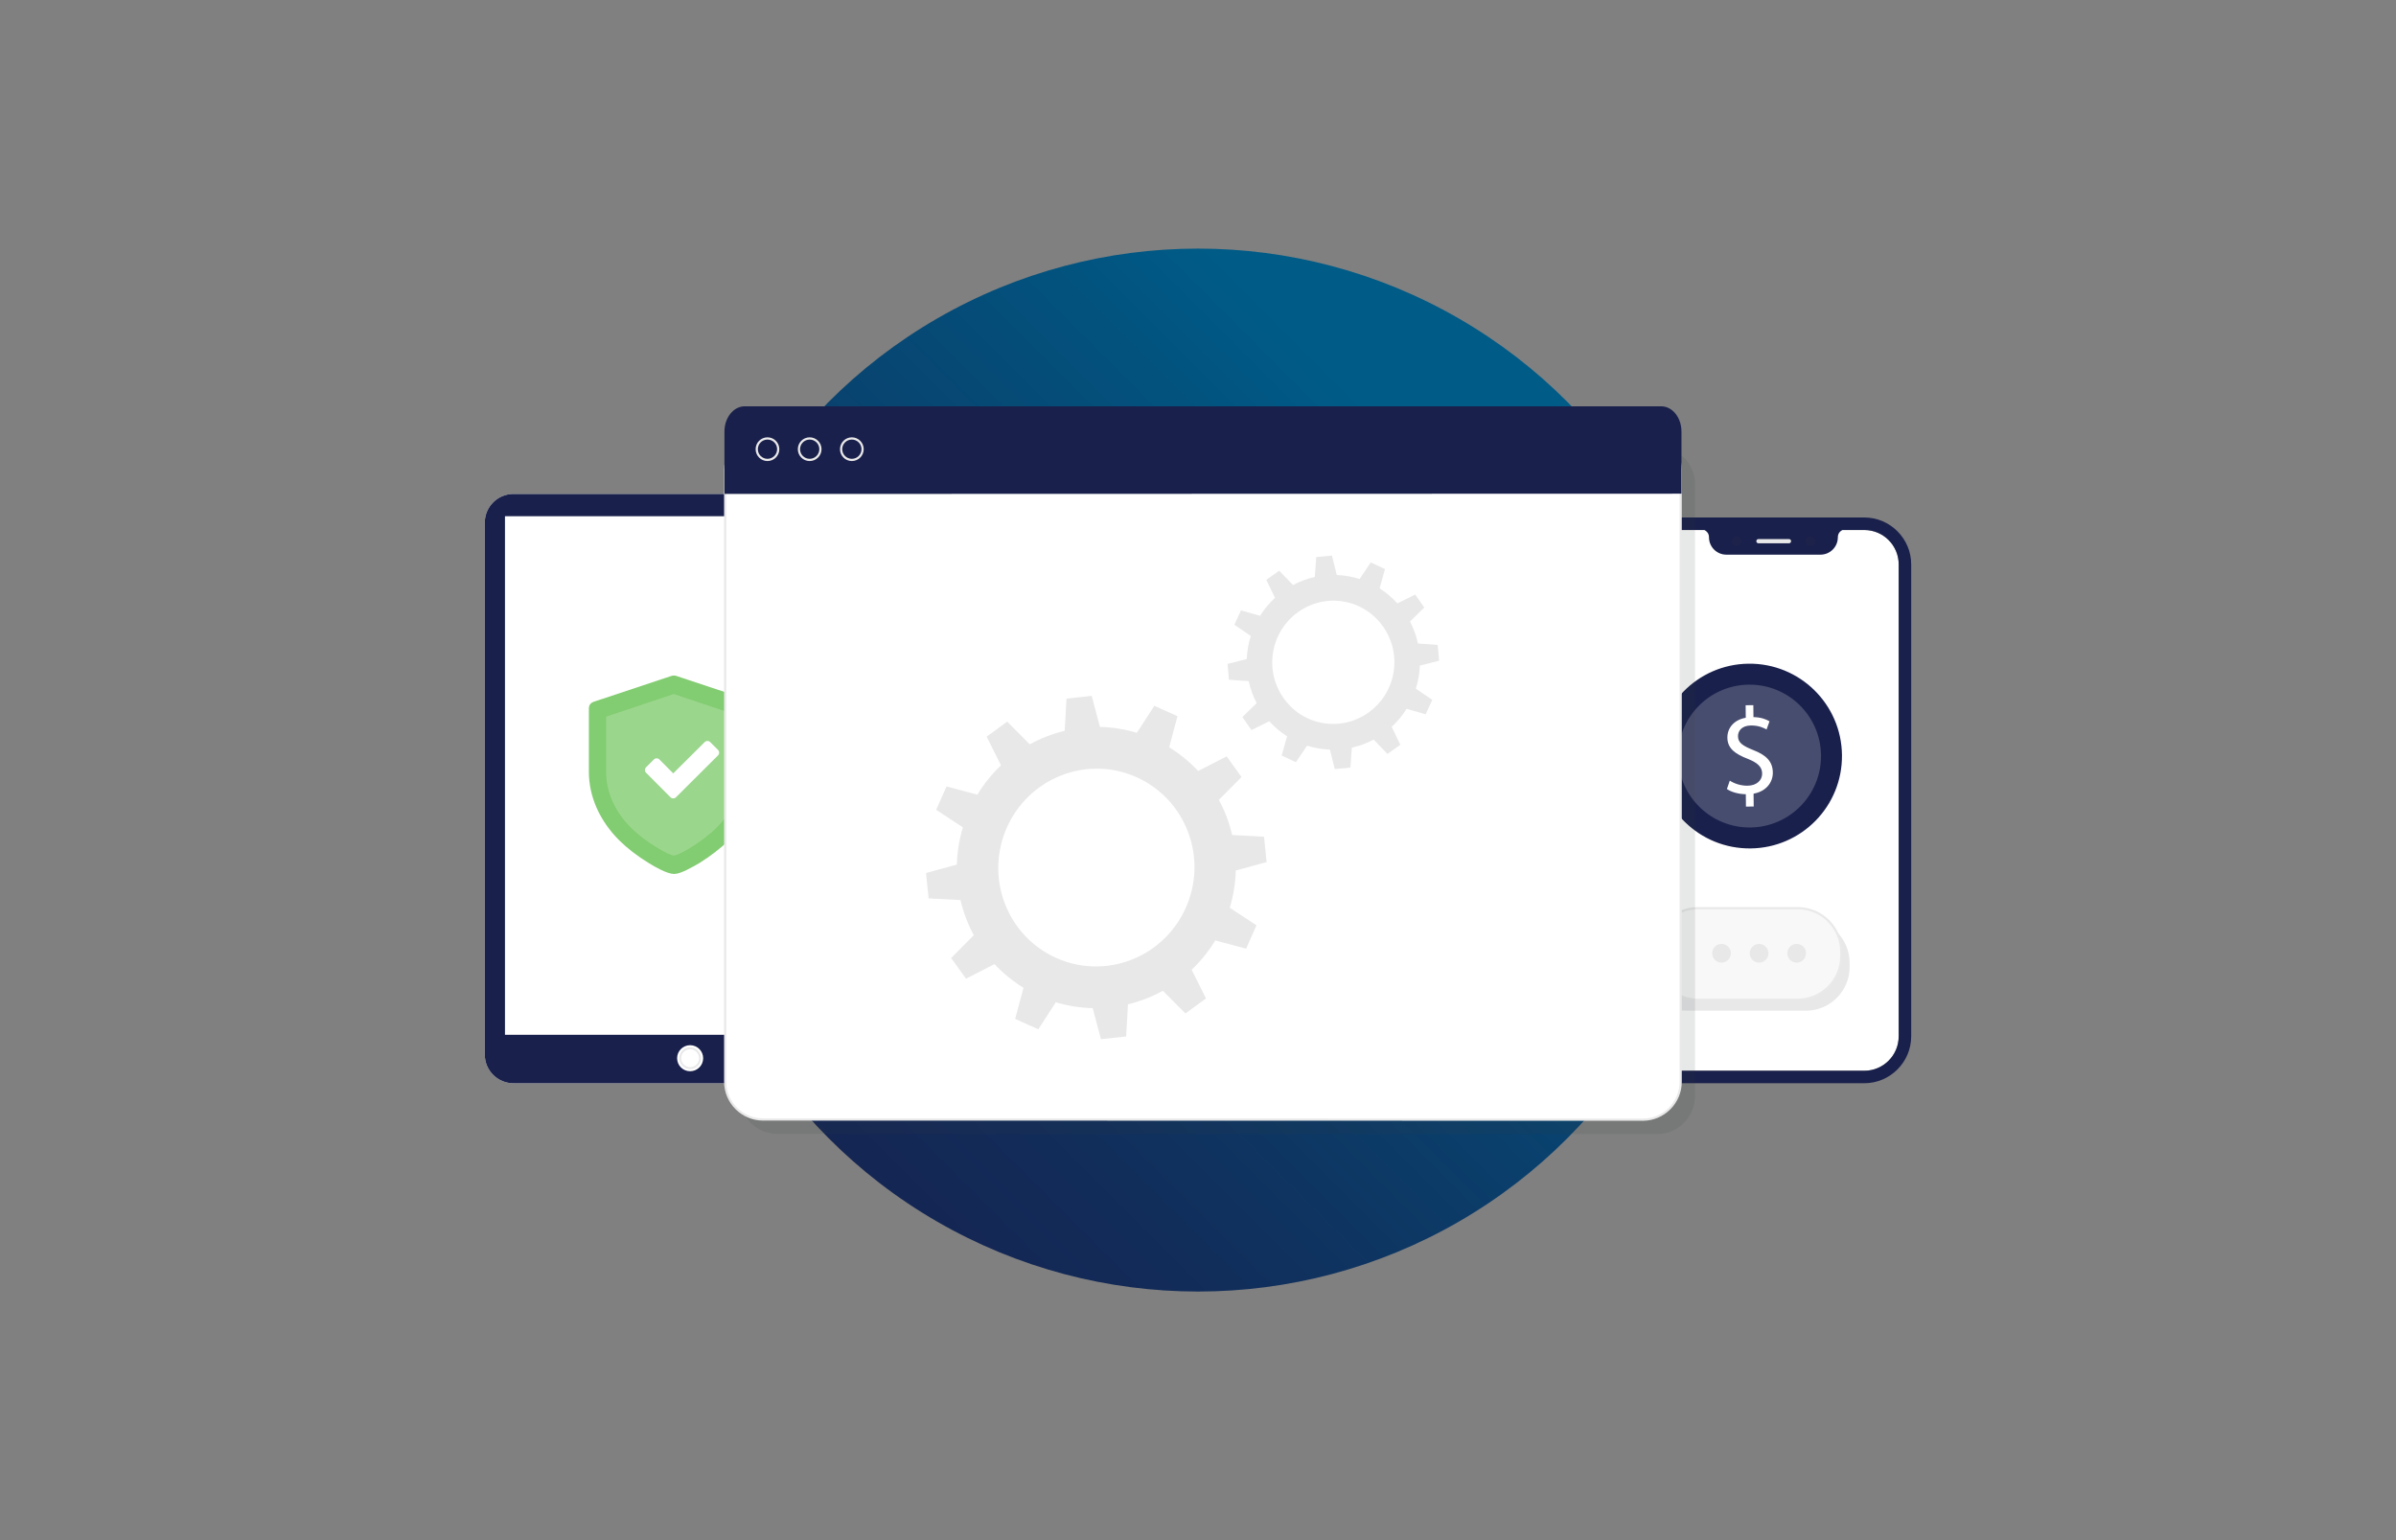 <svg xmlns="http://www.w3.org/2000/svg" xmlns:xlink="http://www.w3.org/1999/xlink" id="Layer_1" viewBox="0 0 700 450"><rect x="0" y="0" width="700" height="450" fill="#808080" stroke="none"/><defs><style>.cls-1{stroke-width:.651px;}.cls-1,.cls-2,.cls-3,.cls-4,.cls-5{stroke-miterlimit:10;}.cls-1,.cls-4{fill:none;stroke:#e9e8e9;}.cls-6{fill:#19204b;}.cls-6,.cls-7,.cls-8,.cls-9,.cls-10,.cls-11,.cls-12,.cls-13,.cls-14,.cls-15{stroke-width:0px;}.cls-7{fill:url(#linear-gradient);}.cls-8,.cls-12,.cls-16,.cls-17,.cls-15,.cls-18{isolation:isolate;}.cls-8,.cls-5,.cls-14{fill:#fff;}.cls-8,.cls-18{opacity:.2;}.cls-9,.cls-15{fill:#3a3b42;}.cls-2{fill:#f8f8f8;stroke-width:.644px;}.cls-2,.cls-5{stroke:#e9e9e9;}.cls-10{fill:#e9e9e9;}.cls-11{fill:#e9e8e9;}.cls-12{fill:#383a44;opacity:.1;}.cls-16,.cls-15{opacity:.12;}.cls-13,.cls-3{fill:#82cc71;}.cls-3{stroke:#82cc71;stroke-width:1.167px;}.cls-4{stroke-width:.574px;}.cls-5{stroke-width:.63px;}</style><linearGradient id="linear-gradient" x1="212.67" y1="1960.33" x2="428.15" y2="1744.85" gradientTransform="translate(0 -1598)" gradientUnits="userSpaceOnUse"><stop offset="0" stop-color="#17204e"></stop><stop offset=".282" stop-color="#122c59"></stop><stop offset=".792" stop-color="#054c78"></stop><stop offset="1" stop-color="#005b87"></stop></linearGradient></defs><circle class="cls-7" cx="350" cy="225" r="152.367"></circle><g id="Artwork_1207"><path class="cls-14" d="M544.667,154.854c5.545,0,10.049,4.504,10.049,10.049v137.906c0,5.545-4.504,10.049-10.049,10.049h-53.885c-5.545,0-10.049-4.504-10.049-10.049v-137.906c0-5.545,4.504-10.049,10.049-10.049h53.885"></path><path class="cls-6" d="M544.667,151.2h-53.885c-7.533,0-13.696,6.164-13.696,13.696v137.906c0,7.533,6.164,13.696,13.696,13.696h53.885c7.533,0,13.696-6.164,13.696-13.696v-137.906c0-7.533-6.165-13.696-13.696-13.696h0ZM554.709,302.808c0,5.545-4.504,10.049-10.049,10.049h-53.885c-5.545,0-10.049-4.504-10.049-10.049v-137.906c0-5.545,4.504-10.049,10.049-10.049h7.188c.648.348,1.324.991,1.324,2.138,0,2.793,2.262,5.067,5.066,5.067h27.511c2.793,0,5.066-2.262,5.066-5.067,0-1.149.675-1.785,1.324-2.138h6.408c5.545,0,10.049,4.504,10.049,10.049v137.906h0Z"></path><circle class="cls-12" cx="528.848" cy="158.135" r="1.481"></circle><path class="cls-12" d="M508.863,158.125c0,.823-.665,1.48-1.481,1.48s-1.481-.665-1.481-1.48.665-1.48,1.481-1.48,1.481.665,1.481,1.48Z"></path><path class="cls-10" d="M522.656,158.744h-8.923c-.337,0-.619-.276-.619-.619s.276-.619.619-.619h8.923c.337,0,.619.276.619.619-.01.348-.282.619-.619.619Z"></path></g><g class="cls-17"><path class="cls-6" d="M510.852,193.919c14.905-.165,27.122,11.785,27.287,26.69.165,14.905-11.785,27.122-26.69,27.287-14.905.165-27.122-11.785-27.287-26.69-.165-14.905,11.785-27.122,26.69-27.287"></path></g><g class="cls-18"><path class="cls-14" d="M510.919,200.039c11.525-.128,20.971,9.112,21.099,20.637.128,11.525-9.112,20.971-20.637,21.099s-20.971-9.112-21.099-20.637,9.112-20.971,20.637-21.099"></path></g><path class="cls-14" d="M510.087,235.709l-.04-3.653c-2.1-.018-4.274-.634-5.524-1.52l.846-2.449c1.305.858,3.193,1.505,5.197,1.483,2.576-.028,4.277-1.533,4.255-3.577-.022-1.977-1.453-3.174-4.136-4.248-3.683-1.404-5.991-3.042-6.026-6.177-.032-2.985,2.069-5.285,5.375-5.853l-.04-3.653,2.249-.025.038,3.489c2.168.044,3.66.614,4.689,1.23l-.86,2.381c-.768-.428-2.262-1.188-4.566-1.163-2.781.03-3.798,1.691-3.782,3.149.021,1.88,1.366,2.793,4.516,4.053,3.751,1.458,5.626,3.345,5.662,6.535.031,2.848-1.915,5.528-5.63,6.184l.041,3.749-2.262.025v.041h0Z"></path><path class="cls-14" d="M261.527,308.144c0,4.61-3.755,8.365-8.365,8.365h-103.16c-4.61,0-8.365-3.755-8.365-8.365v-155.452c0-4.61,3.755-8.365,8.365-8.365h103.16c4.61,0,8.365,3.755,8.365,8.365v155.452h0Z"></path><rect class="cls-14" x="147.531" y="157.821" width="108.204" height="144.519"></rect><path class="cls-6" d="M261.527,308.144c0,4.61-3.755,8.365-8.365,8.365h-103.16c-4.61,0-8.365-3.755-8.365-8.365v-155.452c0-4.61,3.755-8.365,8.365-8.365h103.16c4.61,0,8.365,3.755,8.365,8.365v155.452h0Z"></path><rect class="cls-14" x="147.531" y="150.829" width="108.204" height="151.517"></rect><path class="cls-3" d="M220.213,205.627l-22.926-7.618c-.283-.068-.568-.068-.815,0l-22.926,7.618c-.568.211-.92.671-.92,1.239v18.672c0,7.016,3.084,13.996,8.716,19.594,2.159,2.159,5.208,4.534,8.468,6.52,1.876,1.17,5.349,3.119,7.122,3.119s5.208-2.018,7.122-3.12c3.224-2.018,6.309-4.428,8.468-6.52,5.634-5.634,8.716-12.578,8.716-19.594v-18.672c-.105-.568-.531-1.026-1.027-1.239h.002Z"></path><path class="cls-13" d="M216.586,225.617c0,5.795-2.557,11.528-7.221,16.19-4.306,4.306-11.076,8.161-12.531,8.161-1.36,0-8.193-3.855-12.531-8.161-4.63-4.63-7.221-10.394-7.221-16.19v-16.224l19.753-6.607,19.753,6.607v16.224h-.004Z"></path><path class="cls-8" d="M216.586,225.617c0,5.795-2.557,11.528-7.221,16.19-4.306,4.306-11.076,8.161-12.531,8.161-1.36,0-8.193-3.855-12.531-8.161-4.63-4.63-7.221-10.394-7.221-16.19v-16.224l19.753-6.607,19.753,6.607v16.224h-.004Z"></path><path class="cls-14" d="M195.882,232.937l-7.125-7.152c-.444-.444-.444-1.161,0-1.604l2.277-2.277c.444-.444,1.168-.444,1.612,0l4.04,4.064,9.194-9.14c.444-.444,1.161-.444,1.604,0l2.277,2.277c.444.444.444,1.168,0,1.612l-12.267,12.22c-.444.45-1.168.444-1.612,0h.001,0Z"></path><g class="cls-16"><path class="cls-9" d="M540.371,282.569c0,7.087-5.798,12.728-12.728,12.728h-35.094c-7.087,0-12.728-5.798-12.728-12.728v-1.29c0-7.087,5.798-12.728,12.728-12.728h35.094c7.087,0,12.728,5.798,12.728,12.728v1.29Z"></path></g><path class="cls-2" d="M537.939,279.373c0,7.087-5.798,12.728-12.728,12.728h-29.188c-7.087,0-12.728-5.798-12.728-12.728v-1.29c0-7.087,5.798-12.728,12.728-12.728h29.188c7.087,0,12.728,5.798,12.728,12.728v1.29h0Z"></path><circle class="cls-11" cx="513.925" cy="278.528" r="2.736"></circle><circle class="cls-11" cx="524.908" cy="278.528" r="2.736"></circle><circle class="cls-11" cx="502.947" cy="278.528" r="2.736"></circle><circle class="cls-14" cx="201.625" cy="309.192" r="3.806"></circle><circle class="cls-4" cx="201.625" cy="309.192" r="2.899"></circle><path class="cls-15" d="M484.145,331.343c6.08,0,11.061-4.982,11.061-11.061v-178.798c0-6.079-4.982-11.061-11.061-11.061H227.114c-6.079,0-11.061,4.982-11.061,11.061v178.748c0,6.08,4.982,11.061,11.061,11.061l257.031.056h0v-.006h0Z"></path><path class="cls-5" d="M479.963,327.154c6.08,0,11.061-4.982,11.061-11.061v-178.798c0-6.079-4.982-11.061-11.061-11.061H222.92c-6.079,0-11.061,4.982-11.061,11.061v178.748c0,6.08,4.982,11.061,11.061,11.061l257.041.056h0v-.006h.001Z"></path><path class="cls-6" d="M491.244,144.248v-18.161c0-4.076-2.654-7.375-5.93-7.375H217.58c-3.274,0-5.93,3.308-5.93,7.375v17.354l.045.878,279.547-.074h.001v.002Z"></path><circle class="cls-1" cx="224.221" cy="131.245" r="3.14"></circle><circle class="cls-1" cx="236.55" cy="131.245" r="3.14"></circle><circle class="cls-1" cx="248.873" cy="131.245" r="3.14"></circle><path class="cls-11" d="M310.124,226.53c14.792-5.742,31.344,1.683,36.972,16.569s-1.807,31.603-16.598,37.346c-14.792,5.739-31.344-1.683-36.976-16.569-5.619-14.881,1.811-31.608,16.603-37.346h-.001ZM300.853,217.48l-6.592-6.635-6.01,4.395,4.191,8.378c-2.682,2.555-4.994,5.436-6.899,8.569l-9.007-2.41-3.031,6.826,7.804,5.131c-1.049,3.507-1.662,7.158-1.752,10.877l-9.012,2.461.757,7.421,9.308.485c.408,1.768.944,3.528,1.607,5.266.659,1.747,1.424,3.405,2.283,4.999l-6.614,6.673,4.336,6.036,8.332-4.259c2.521,2.695,5.368,5.012,8.467,6.916l-2.436,9.097,6.758,3.026,5.122-7.889c3.476,1.042,7.094,1.636,10.78,1.717l2.401,9.071,7.366-.795.528-9.39c1.752-.421,3.502-.969,5.228-1.641,1.73-.675,3.384-1.449,4.969-2.325l6.592,6.635,6.01-4.395-4.196-8.378c2.687-2.555,4.999-5.432,6.899-8.569l9.012,2.41,3.031-6.826-7.804-5.131c1.049-3.507,1.658-7.158,1.752-10.877l9.007-2.465-.753-7.421-9.313-.488c-.408-1.768-.944-3.528-1.594-5.266-.659-1.747-1.428-3.405-2.287-4.999l6.614-6.673-4.331-6.04-8.332,4.267c-2.524-2.695-5.368-5.015-8.472-6.916l2.436-9.097-6.758-3.026-5.122,7.889c-3.469-1.042-7.094-1.641-10.78-1.717l-2.401-9.071-7.366.795-.523,9.407c-1.752.421-3.502.969-5.228,1.632-1.734.663-3.392,1.449-4.977,2.321h-.001Z"></path><path class="cls-11" d="M386.443,211.253c-9.708-1.7-16.186-11.031-14.482-20.82,1.705-9.802,10.963-16.356,20.662-14.661,9.708,1.705,16.186,11.031,14.486,20.824-1.705,9.798-10.967,16.352-20.666,14.656ZM410.939,207.108l5.572,1.586,1.942-4.208-4.812-3.265c.34-1.075.613-2.19.812-3.329s.323-2.278.362-3.409l5.628-1.441-.408-4.62-5.772-.404c-.488-2.261-1.276-4.416-2.325-6.423l4.161-4.077-2.635-3.8-5.216,2.572c-1.518-1.683-3.256-3.154-5.195-4.39l1.586-5.628-4.17-1.947-3.251,4.85c-1.063-.34-2.168-.616-3.294-.812-1.131-.196-2.261-.319-3.379-.353l-1.411-5.675-4.591.421-.417,5.823c-2.236.497-4.378,1.297-6.363,2.359l-4.034-4.191-3.774,2.669,2.542,5.258c-1.671,1.534-3.133,3.294-4.361,5.249l-5.572-1.586-1.939,4.208,4.799,3.273c-.34,1.075-.613,2.19-.812,3.329s-.323,2.278-.362,3.409l-5.615,1.432.404,4.62,5.777.408c.488,2.257,1.271,4.412,2.325,6.419l-4.165,4.08,2.64,3.8,5.216-2.572c1.522,1.679,3.26,3.154,5.195,4.387l-1.581,5.628,4.17,1.951,3.244-4.85c1.063.34,2.168.616,3.298.808,1.131.196,2.261.319,3.379.357l1.411,5.671,4.582-.417.417-5.827c2.24-.497,4.378-1.292,6.367-2.359l4.03,4.191,3.774-2.669-2.533-5.258c1.662-1.525,3.142-3.289,4.357-5.249l-.002.002Z"></path></svg>